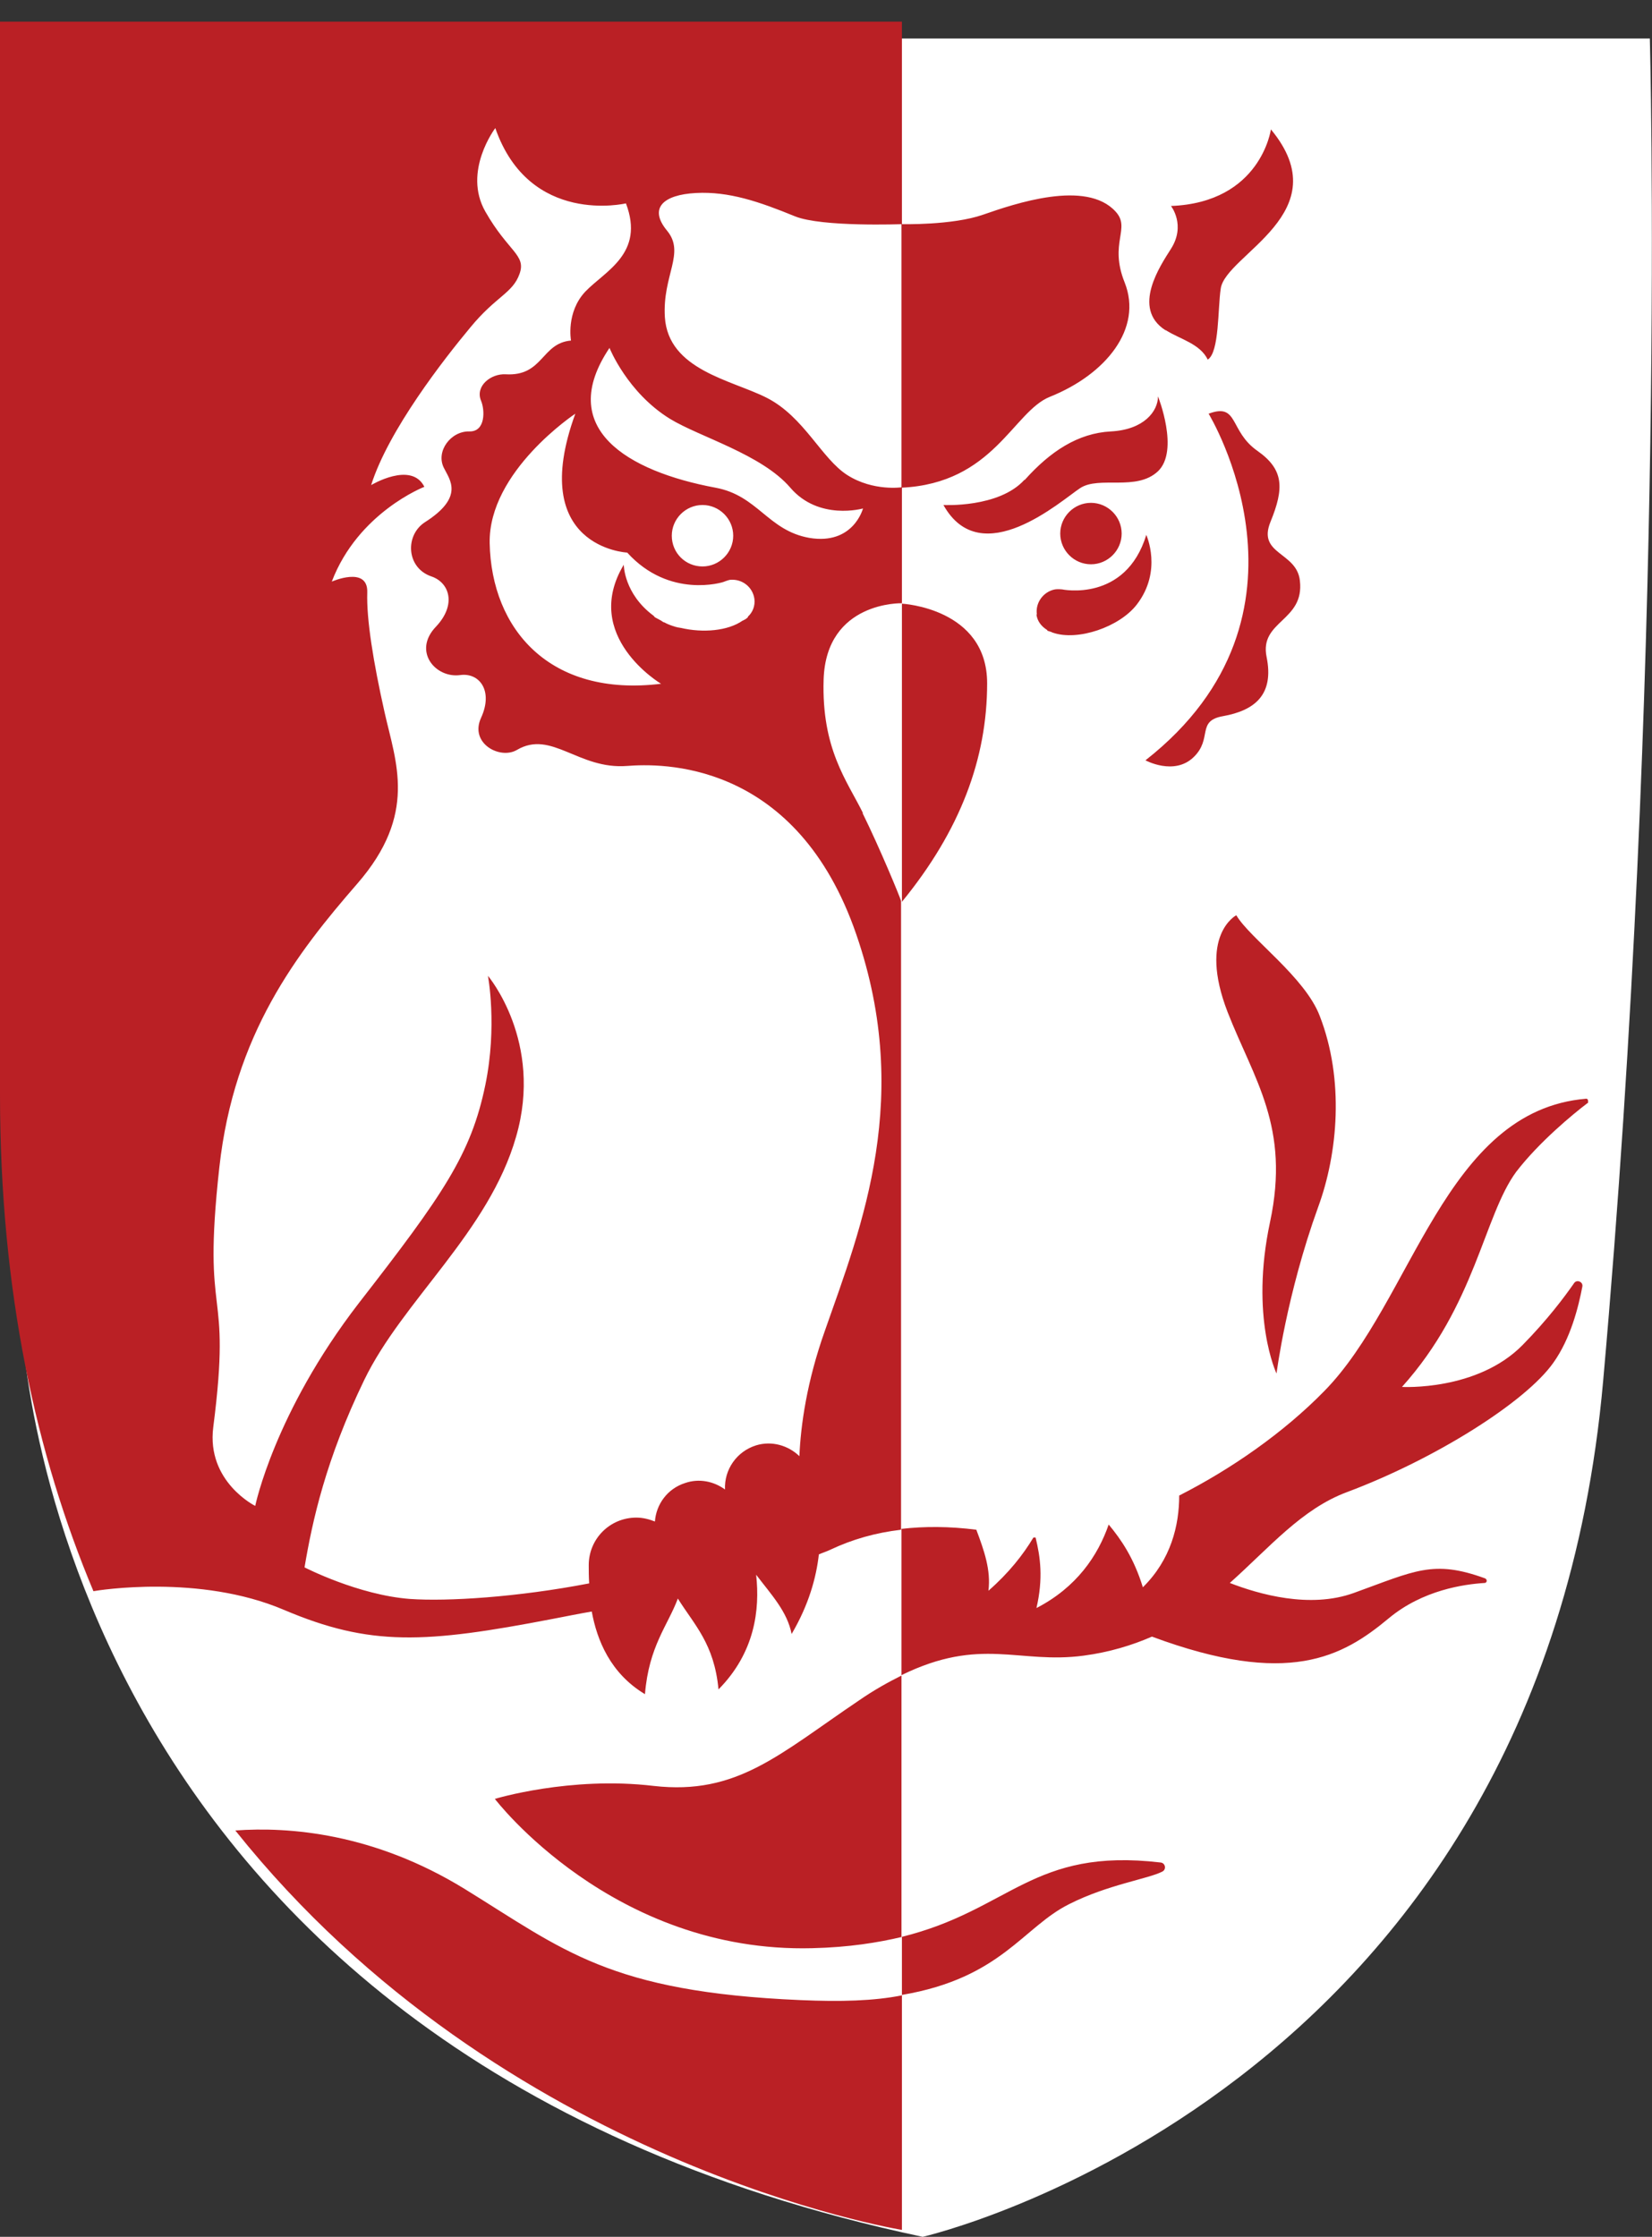 <?xml version="1.0" encoding="UTF-8"?><svg id="Layer_1" xmlns="http://www.w3.org/2000/svg" viewBox="0 0 38.19 51.69"><rect x="0" y="0" width="38.19" height="51.69" fill="#333333" stroke="none"/><path d="m21.33,51.69s14.26-3.24,15.73-19.77,1.08-31.03,1.08-31.03H.42l.06,4.53v24.84s.26,17.07,20.85,21.43" style="fill:#fff; stroke-width:0px;"/><path d="m26.95,7.63c.33.21.79.31.97.68.27-.17.23-1.18.3-1.64.11-.79,2.76-1.75,1.16-3.68,0,0-.23,1.69-2.31,1.77,0,0,.35.44,0,.99-.24.38-.92,1.37-.13,1.88h.01Zm-2.99,6.57c.02.16.12.28.25.36,0,.01,0,.02.02.02.03.01.06.02.09.03,0,0,0,.01.02.01.57.2,1.54-.13,1.94-.65.6-.78.22-1.6.22-1.61-.48,1.57-1.95,1.26-1.95,1.26h0s-.1-.01-.16,0c-.27.05-.46.31-.42.58h-.01Zm5.41-2.14c.32-.78.31-1.21-.3-1.64-.66-.46-.43-1.12-1.13-.86,0,0,2.84,4.64-1.46,8.01,0,0,.66.36,1.11-.07s.06-.84.68-.95c.73-.13,1.19-.49,1.01-1.37-.17-.84.88-.82.77-1.76-.07-.67-.99-.6-.68-1.36Zm-.79,9.09s-.89.46-.2,2.24c.61,1.56,1.45,2.65.98,4.85-.47,2.2.15,3.5.15,3.5,0,0,.23-1.82.96-3.84.46-1.25.61-2.95.04-4.42-.34-.9-1.62-1.8-1.93-2.33Zm-4.9-10.06c-.59.65-1.87.58-1.87.58.87,1.56,2.72-.1,3.16-.39s1.3.08,1.8-.39c.5-.48,0-1.73,0-1.73,0,.34-.32.77-1.09.81-.76.04-1.4.46-1.99,1.12h0Zm1.54,1.95c.39,0,.71-.32.71-.71s-.32-.71-.71-.71-.71.32-.71.71.32.71.71.71Zm-2.4,2.75c0-1.74-1.97-1.84-1.97-1.84v6.89c1.35-1.65,1.97-3.31,1.97-5.05Zm-4.31,30.43c-4.43-.19-5.48-1.16-7.77-2.57-2.1-1.29-4.06-1.44-5.3-1.35,6.18,7.74,15.41,9.23,15.41,9.23v-5.42c-.65.13-1.42.15-2.34.11Zm18.2-20.73s.02-.1-.04-.1c-3.28.27-4.01,4.68-6.06,6.76-.94.96-2.15,1.8-3.35,2.41,0,.69-.19,1.48-.84,2.12-.21-.68-.5-1.1-.79-1.45h0c-.25.72-.74,1.45-1.67,1.93.16-.69.09-1.18-.02-1.63h-.05c-.24.4-.57.82-1.04,1.23.06-.48-.1-.93-.28-1.41-.63-.08-1.2-.08-1.73-.02v3.38c1.84-.9,2.71-.25,4.21-.45.6-.08,1.12-.24,1.58-.44,3.15,1.17,4.4.47,5.47-.42.79-.66,1.75-.79,2.22-.82.06,0,.07-.09,0-.11-1.19-.43-1.61-.17-3.02.34-1.02.37-2.2.03-2.87-.23.92-.82,1.66-1.71,2.71-2.1,2.03-.76,4.13-2.08,4.77-2.99.4-.56.58-1.29.67-1.76.02-.11-.13-.17-.19-.08-.23.33-.62.85-1.19,1.43-1.05,1.07-2.79.97-2.79.97,1.7-1.89,1.89-3.95,2.64-4.97.53-.69,1.32-1.34,1.65-1.59h0Zm-16.76-6.7c-.37-.75-.96-1.48-.91-3.09.06-1.81,1.81-1.76,1.81-1.76v-2.68s-.66.1-1.26-.28-1-1.35-1.87-1.79c-.81-.41-2.27-.64-2.35-1.86-.06-.97.48-1.48.05-2s-.09-.83.67-.87,1.46.2,2.29.54c.62.25,2.47.18,2.47.18V.5H0v24.79C0,29.85.84,33.63,2.16,36.77c.11-.02,2.45-.4,4.4.43,2,.85,3.26.78,6.22.21.31-.06.61-.12.9-.17.12.66.43,1.43,1.23,1.91.09-1.11.53-1.59.76-2.21.38.61.84,1.04.94,2.1.84-.85.96-1.84.87-2.65h0c.35.46.72.85.82,1.37.4-.68.57-1.31.63-1.84.09-.04.19-.07.27-.11.51-.24,1.04-.39,1.63-.46v-14.53c-.02-.08-.49-1.22-.89-2.03h.01Zm-4.46-9.11c.69.42,2.12.82,2.78,1.59s1.68.48,1.68.48c0,0-.22.85-1.24.68-.96-.17-1.19-.98-2.17-1.16-2.04-.38-3.7-1.37-2.45-3.23,0,0,.41,1.03,1.4,1.64Zm-.2,6.12c-2.58.32-3.93-1.26-3.97-3.25-.03-1.66,1.98-2.99,1.98-2.99-1.13,3.1,1.2,3.21,1.2,3.21.98,1.08,2.22.68,2.22.68h0s.1-.04.15-.05c.28-.03.53.16.57.44.02.16-.04.31-.15.41,0,.01,0,.02-.02.03-.02.02-.05.04-.08.05,0,0,0,.01-.02.01-.34.24-.92.29-1.43.17-.02,0-.04-.01-.07-.01-.02-.01-.05-.01-.07-.02-.07-.02-.15-.05-.21-.08,0,0-.01-.01-.02-.01-.01-.01-.02-.01-.03-.01-.02-.01-.04-.03-.06-.04-.04-.02-.09-.05-.13-.07-.02-.01-.02-.02-.04-.04-.69-.51-.69-1.18-.69-1.18-.99,1.65.86,2.75.86,2.75h.01Zm.24-3.42c0-.39.32-.71.71-.71s.71.32.71.71-.32.71-.71.71-.71-.31-.71-.71Zm3.54,18.37c-.42,1.18-.56,2.19-.59,2.9-.26-.25-.64-.36-1-.25-.45.14-.74.56-.72,1.02-.26-.19-.6-.26-.92-.15-.41.13-.67.49-.7.89-.13-.05-.27-.09-.43-.09-.61,0-1.1.49-1.1,1.1,0,.11,0,.26.01.42-1.66.32-3.27.42-4.14.36-1.2-.09-2.44-.73-2.44-.73.18-1.07.49-2.49,1.38-4.33.89-1.84,2.88-3.42,3.51-5.62.64-2.2-.65-3.72-.65-3.72,0,0,.22,1.16-.06,2.52-.33,1.6-.97,2.53-2.93,5.05-1.95,2.53-2.39,4.68-2.39,4.68,0,0-1.13-.56-.97-1.82.44-3.42-.27-2.29.14-6,.34-3.08,1.79-4.95,3.19-6.56,1.4-1.61.89-2.8.63-3.96s-.42-2.15-.4-2.77-.82-.25-.82-.25c.61-1.6,2.14-2.19,2.14-2.19-.3-.6-1.23-.04-1.23-.04.4-1.27,1.69-2.92,2.29-3.64.6-.73.98-.79,1.14-1.24.16-.44-.26-.51-.79-1.44s.23-1.93.23-1.93c.79,2.27,3.02,1.74,3.02,1.74.44,1.16-.48,1.56-.94,2.04-.45.48-.33,1.13-.33,1.13-.69.06-.64.83-1.51.78-.34-.02-.71.27-.57.61.09.21.11.72-.27.71-.43-.01-.78.46-.59.84.13.27.49.67-.44,1.26-.46.3-.43,1.05.15,1.25.42.14.59.65.11,1.16-.55.57-.01,1.2.56,1.12.44-.06.77.36.48.99-.27.59.44.97.83.74.8-.47,1.42.46,2.55.37.77-.06,3.81-.14,5.23,3.71,1.42,3.9.18,6.94-.66,9.34Zm5.2-21.58c1.3-.52,2.15-1.58,1.73-2.64-.37-.92.15-1.25-.21-1.64-.68-.75-2.34-.18-3.06.07-.71.25-1.89.22-1.89.22v6.09c2.13-.1,2.58-1.76,3.43-2.1Zm-9.16,32.1c-1.93-.23-3.67.3-3.67.3,0,0,2.72,3.57,7.34,3.45.85-.02,1.52-.13,2.07-.26v1.34c2.3-.39,2.8-1.57,3.87-2.1.89-.45,1.82-.58,2.15-.75.1-.05.07-.2-.04-.21-2.97-.35-3.47,1.1-5.99,1.72v-6.04c-.3.15-.63.33-.99.58-1.84,1.24-2.81,2.19-4.74,1.97Z" style="fill:#ba2025; stroke-width:0px;"/></svg>